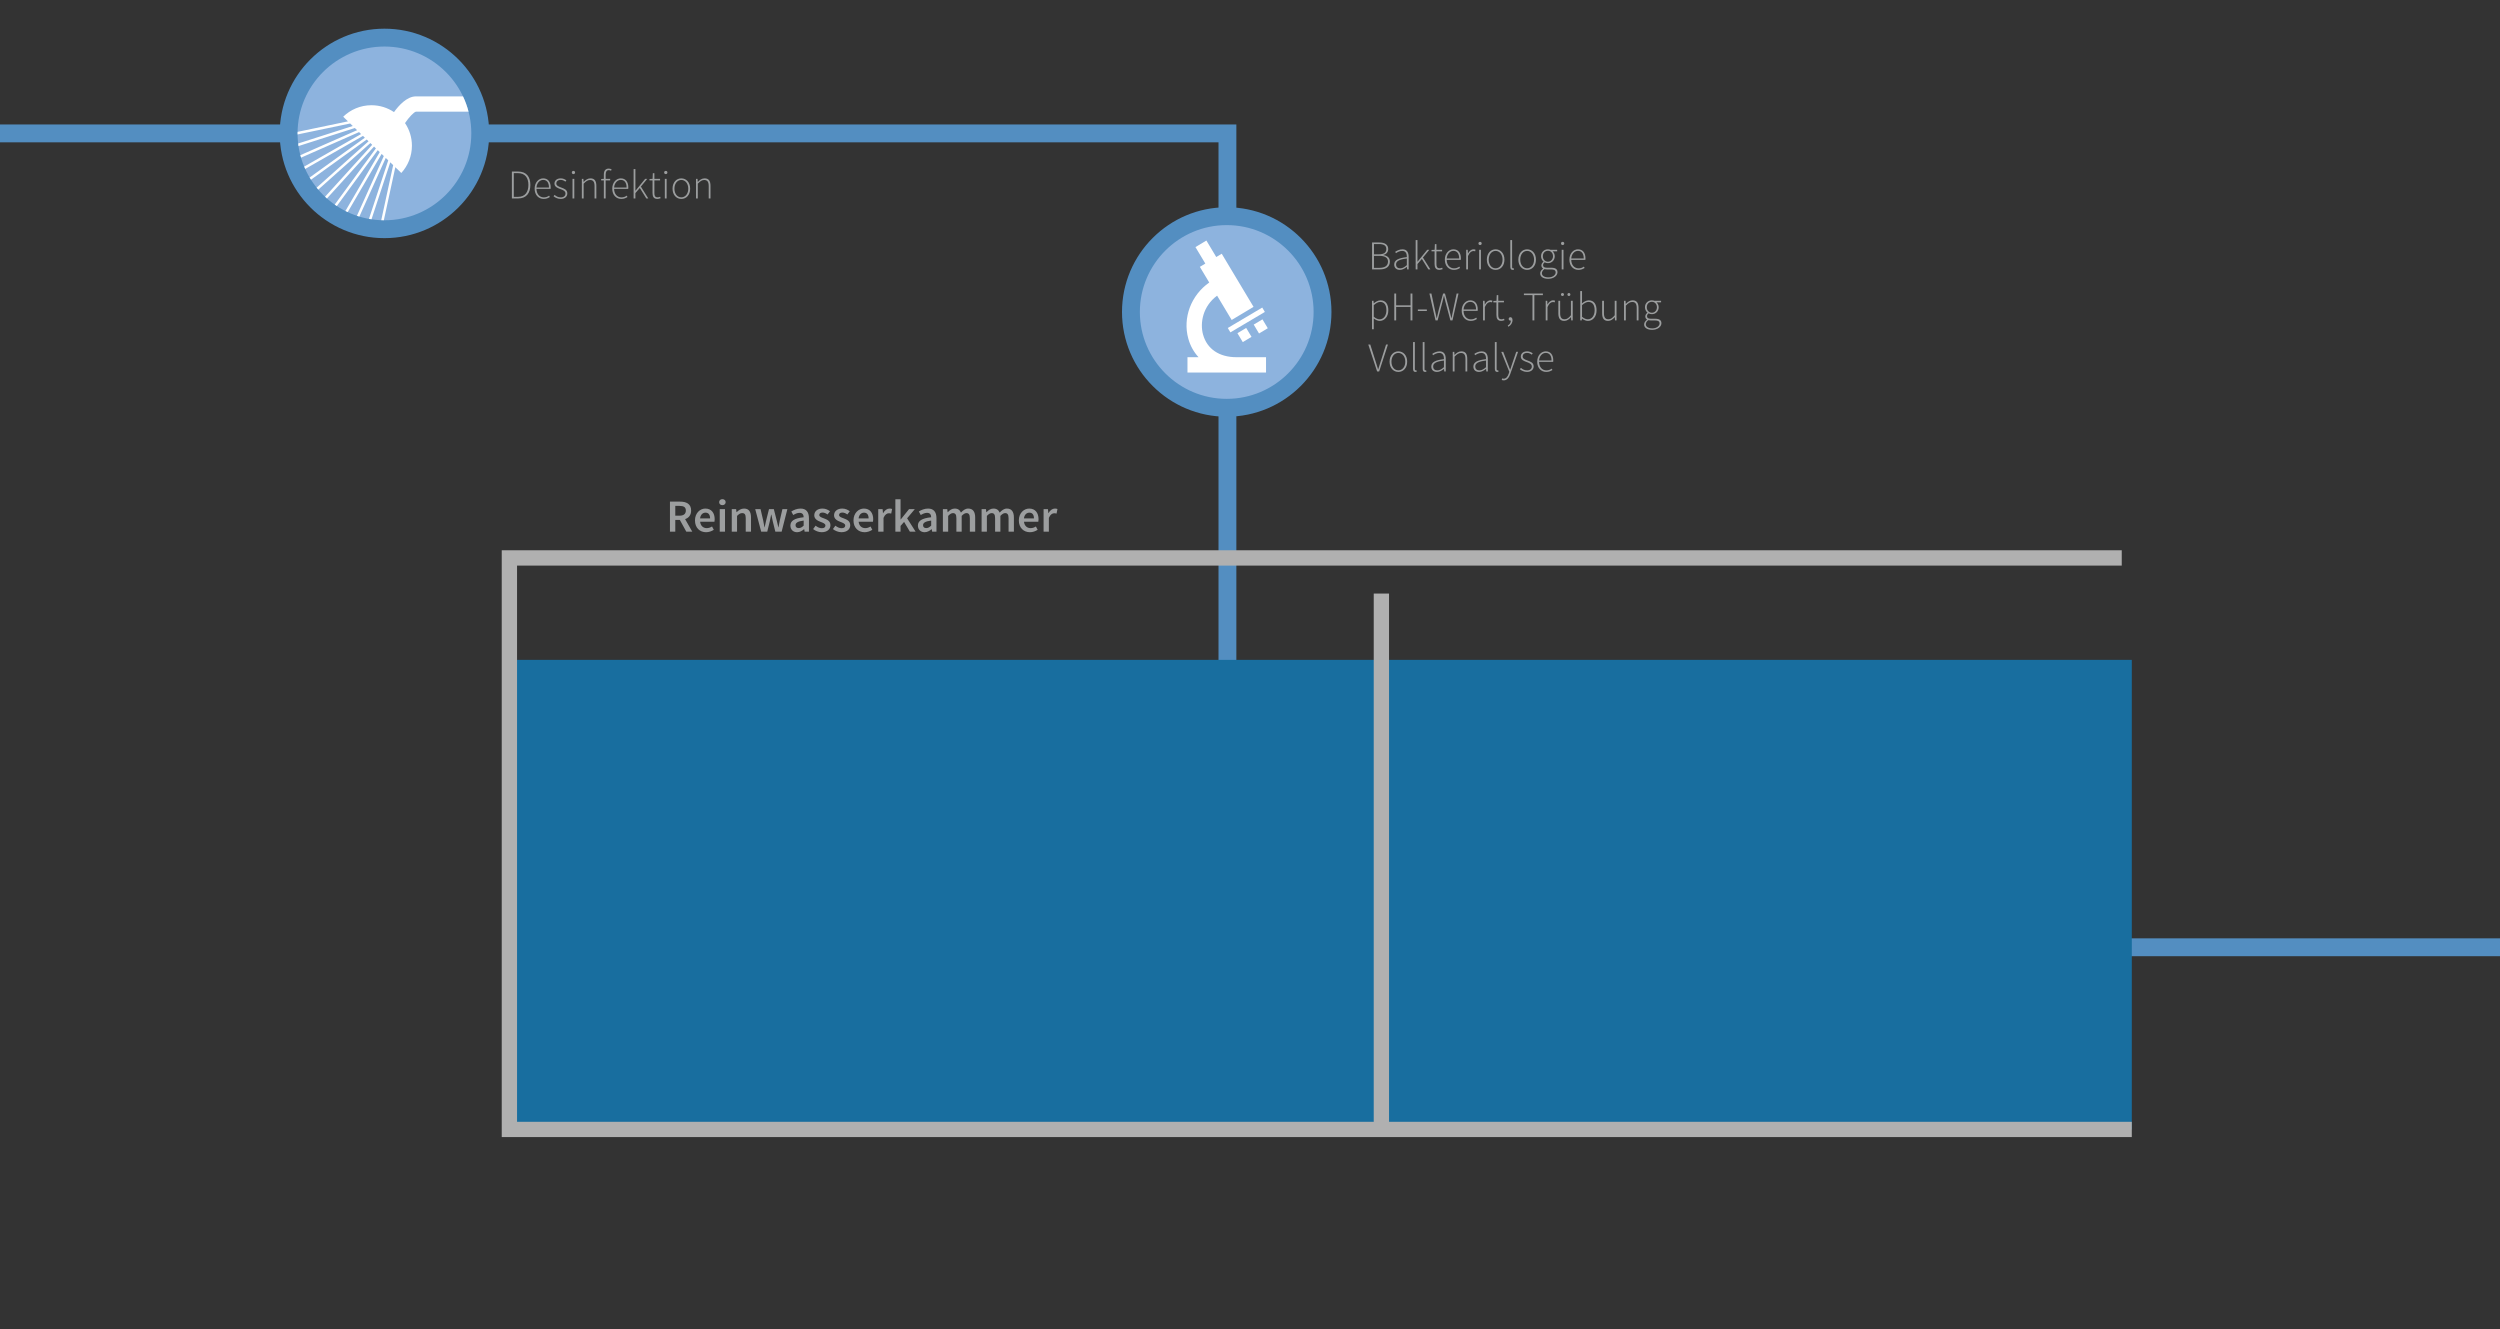<svg xmlns="http://www.w3.org/2000/svg" width="980" height="521" viewBox="1575.67 1384.377 980 521"><rect x="1575.67" y="1384.377" width="980" height="521" fill="#333333" stroke="none"/><path fill="#538EC1" d="M2060.324 1647.413h-7v-207.24H1575.67v-7h484.654"/><path fill="#8DB3DE" d="M1688.816 1436.674a37.554 37.554 0 1 0 75.108 0 37.554 37.554 0 1 0-75.108 0"/><path fill="#538EC1" d="M1726.37 1477.728c-22.637 0-41.054-18.417-41.054-41.054s18.417-41.054 41.054-41.054 41.054 18.417 41.054 41.054-18.417 41.054-41.054 41.054zm0-75.108c-18.777 0-34.054 15.276-34.054 34.054s15.276 34.054 34.054 34.054 34.054-15.276 34.054-34.054-15.277-34.054-34.054-34.054z"/><path fill="none" d="M1767.425 1436.67c0 22.64-18.42 41.06-41.06 41.06-22.63 0-41.05-18.42-41.05-41.06 0-22.63 18.42-41.05 41.05-41.05 22.64 0 41.06 18.42 41.06 41.05z"/><path fill="none" d="M1759.346 1428.158h-20.62c-.89.158-3.27 2.74-4.762 5.213l-5.143-3.088c1.145-1.906 5.237-8.124 9.906-8.124h18.44c-5.46-11.536-17.21-19.538-30.797-19.538-18.778 0-34.055 15.276-34.055 34.054s15.276 34.054 34.054 34.054 34.053-15.276 34.053-34.054c0-2.94-.374-5.793-1.077-8.516z"/><path fill="none" d="M1726.37 1402.62c-18.57 0-33.708 14.946-34.038 33.44l28.273-5.89.203.978-28.48 5.934c.013 1.197.09 2.38.225 3.544l28.552-9.15.305.954-28.728 9.206c.178 1.21.416 2.403.718 3.57l28.34-12.48.4.915-28.464 12.537c.348 1.196.756 2.368 1.23 3.507l27.593-15.783.495.868-27.687 15.836c.52 1.153 1.1 2.273 1.738 3.355l26.33-18.97.585.81-26.39 19.013c.684 1.08 1.424 2.12 2.222 3.115l24.572-21.948.666.746-24.602 21.974c.835.98 1.724 1.915 2.663 2.796l22.36-24.633.74.672-22.36 24.635c.968.858 1.985 1.66 3.048 2.404l19.743-26.947.808.592-19.722 26.918c1.08.712 2.206 1.36 3.368 1.948l16.793-28.82.863.503-16.756 28.757c1.168.547 2.373 1.027 3.608 1.44l13.59-30.198.912.41-13.544 30.097c1.226.37 2.48.67 3.76.9l10.224-31.044.95.313-10.18 30.903c1.253.187 2.527.3 3.82.347l6.79-31.342.978.21-6.752 31.158c.08 0 .158.006.238.006 18.777 0 34.054-15.277 34.054-34.055s-15.275-34.055-34.052-34.055z"/><path fill="#FFF" d="M1757.167 1422.158h-18.44c-3.555 0-6.77 3.6-8.61 6.162-2.528-1.7-5.572-2.695-8.85-2.695-4.307 0-8.208 1.722-11.068 4.508l1.873 1.814-19.74 4.113c-.004.205-.016.407-.016.613 0 .137.01.27.01.408l20.614-4.294 1.014.98-21.4 6.858c.04.338.08.675.13 1.01l22.086-7.078.878.85-22.247 9.798c.086.327.184.648.277.972l22.747-10.018.79.765-22.31 12.76c.13.31.267.615.404.92l22.652-12.957.737.714-21.65 15.6c.17.286.345.57.523.853l21.855-15.746.712.688-20.346 18.173c.21.26.422.518.638.77l20.43-18.246.71.688-18.477 20.355c.243.228.49.453.74.674l18.455-20.334.732.708-16.14 22.03c.273.19.55.38.828.562l16.037-21.89.78.755-13.45 23.084c.3.15.598.3.9.44l13.29-22.807.857.83-10.54 23.418c.32.106.637.212.96.31l10.344-22.988.972.94-7.557 22.947c.33.06.66.122.994.172l7.36-22.346 1.137 1.102-4.678 21.592c.338.013.676.023 1.017.026l4.506-20.8 2.342 2.267c2.577-2.822 4.162-6.565 4.162-10.688 0-3.286-.998-6.337-2.707-8.87 1.48-2.222 3.49-4.33 4.29-4.473h20.62c-.536-2.083-1.272-4.09-2.176-6z"/><path fill="#538EC1" d="M2252.318 1752.206h303.687v7h-303.687z"/><path fill="#8DB3DE" d="M2018.996 1506.674a37.554 37.554 0 1 0 75.108 0 37.554 37.554 0 1 0-75.108 0"/><path fill="#538EC1" d="M2056.55 1547.728c-22.637 0-41.054-18.417-41.054-41.054s18.417-41.054 41.054-41.054 41.054 18.417 41.054 41.054-18.417 41.054-41.054 41.054zm0-75.108c-18.777 0-34.054 15.276-34.054 34.054s15.276 34.054 34.054 34.054 34.054-15.276 34.054-34.054-15.277-34.054-34.054-34.054z"/><path fill="#FFF" d="M2047.27 1515.55c-1.29-4.642-.046-11.192 5.507-15.27l5.705 9.526 4.29-2.57 2.144-1.283 2.145-1.285-12.474-20.827-2.145 1.286-3.87-6.463-4.29 2.568 3.872 6.464-2.145 1.285 3.683 6.146c-7.12 4.978-10.48 13.83-8.2 22.03.78 2.81 2.163 5.245 4.005 7.243h-4.34v6h30.792v-6h-11.586c-6.756 0-11.527-3.225-13.09-8.85z"/><path fill="#FFF" d="M2071.493 1506.66l-13.51 8.008-1.02-1.72 13.51-8.01zM2066.267 1516.42l-3.432 2.058-2.09-3.488 3.43-2.057zM2069.214 1515.103l-2.09-3.488 3.432-2.056 2.09 3.487z"/><path fill="#186E9F" d="M1775.352 1643.043v184.07h635.984v-184.07"/><path fill="#B0B0B0" d="M2411.336 1830.113h-638.984v-230.027h635.043v6h-629.043v218.027h632.984"/><path fill="#B0B0B0" d="M2114.174 1617.054h6v212.998h-6z"/><path fill="#9C9E9F" d="M1844.7 1592.79l-2.538-4.61h-1.782v4.61h-2.09v-11.775h3.962c2.45 0 4.34.864 4.34 3.493 0 1.8-.936 2.88-2.36 3.367l2.81 4.915h-2.34zm-4.32-6.266h1.657c1.62 0 2.484-.685 2.484-2.017 0-1.35-.864-1.818-2.483-1.818h-1.657v3.834zM1852.17 1583.733c2.396 0 3.656 1.73 3.656 4.195 0 .396-.037.756-.09.973h-5.618c.18 1.603 1.188 2.503 2.61 2.503.756 0 1.404-.233 2.053-.647l.704 1.296c-.848.56-1.91.954-3.025.954-2.45 0-4.358-1.71-4.358-4.627 0-2.882 1.998-4.647 4.07-4.647zm1.855 3.854c0-1.405-.594-2.25-1.8-2.25-1.046 0-1.945.773-2.126 2.25h3.925zM1857.57 1581.23c0-.702.54-1.188 1.277-1.188s1.28.486 1.28 1.188c0 .685-.542 1.17-1.28 1.17s-1.277-.485-1.277-1.17zm.234 2.72h2.07v8.84h-2.07v-8.84zM1862.52 1583.95h1.71l.145 1.187h.07c.794-.774 1.694-1.404 2.9-1.404 1.89 0 2.72 1.278 2.72 3.51v5.547h-2.07v-5.275c0-1.46-.415-2-1.387-2-.775 0-1.28.38-2.018 1.1v6.176h-2.07v-8.84zM1871.717 1583.95h2.09l1.062 4.59c.18.847.305 1.675.467 2.54h.072c.16-.865.34-1.71.558-2.54l1.152-4.59h1.89l1.17 4.59c.218.847.397 1.675.595 2.54h.072c.162-.865.307-1.693.47-2.54l1.062-4.59h1.942l-2.25 8.84h-2.467l-1.026-4.123c-.2-.828-.343-1.64-.54-2.575h-.073c-.162.937-.324 1.765-.52 2.593l-1.01 4.105h-2.376l-2.343-8.84zM1890.71 1587.137c-.02-.937-.415-1.73-1.605-1.73-.88 0-1.71.397-2.484.865l-.755-1.387c.973-.612 2.215-1.152 3.62-1.152 2.214 0 3.294 1.35 3.294 3.817v5.24h-1.693l-.162-.974h-.054c-.792.667-1.692 1.188-2.736 1.188-1.548 0-2.628-1.044-2.628-2.593 0-1.888 1.584-2.878 5.203-3.273zm-1.928 4.25c.72 0 1.278-.36 1.927-.974v-1.98c-2.396.307-3.19.937-3.19 1.818 0 .794.524 1.136 1.262 1.136zM1895.387 1590.45c.793.61 1.55.99 2.45.99.954 0 1.403-.45 1.403-1.064 0-.738-.953-1.062-1.89-1.422-1.17-.433-2.485-1.1-2.485-2.575 0-1.55 1.242-2.647 3.223-2.647 1.225 0 2.215.504 2.936 1.063l-.955 1.26c-.612-.45-1.243-.756-1.944-.756-.883 0-1.297.414-1.297.973 0 .684.88.972 1.835 1.314 1.207.45 2.54 1.025 2.54 2.683 0 1.513-1.208 2.736-3.44 2.736-1.206 0-2.484-.52-3.35-1.224l.972-1.333zM1903.146 1590.45c.79.61 1.55.99 2.45.99.952 0 1.403-.45 1.403-1.064 0-.738-.956-1.062-1.892-1.422-1.172-.433-2.486-1.1-2.486-2.575 0-1.55 1.244-2.647 3.225-2.647 1.225 0 2.215.504 2.934 1.063l-.952 1.26c-.613-.45-1.242-.756-1.945-.756-.883 0-1.297.414-1.297.973 0 .684.883.972 1.838 1.314 1.205.45 2.537 1.025 2.537 2.683 0 1.513-1.204 2.736-3.437 2.736-1.207 0-2.484-.52-3.35-1.224l.973-1.333zM1914.307 1583.733c2.395 0 3.656 1.73 3.656 4.195 0 .396-.037.756-.092.973h-5.616c.18 1.603 1.19 2.503 2.61 2.503.757 0 1.405-.233 2.054-.647l.7 1.296c-.845.56-1.907.954-3.022.954-2.45 0-4.357-1.71-4.357-4.627-.002-2.882 1.996-4.647 4.067-4.647zm1.855 3.854c0-1.405-.596-2.25-1.8-2.25-1.046 0-1.946.773-2.126 2.25h3.926zM1919.94 1583.95h1.71l.145 1.565h.072c.63-1.152 1.566-1.782 2.502-1.782.45 0 .737.054 1.007.18l-.36 1.8c-.306-.09-.54-.143-.917-.143-.703 0-1.55.485-2.09 1.818v5.4h-2.07v-8.84zM1926.654 1580.078h2.033v7.94h.055l3.277-4.07h2.267l-3.023 3.603 3.33 5.24h-2.25l-2.27-3.835-1.387 1.584v2.25h-2.033v-12.712zM1940.693 1587.137c-.018-.937-.414-1.73-1.602-1.73-.882 0-1.71.397-2.483.865l-.756-1.387c.972-.612 2.214-1.152 3.618-1.152 2.215 0 3.297 1.35 3.297 3.817v5.24h-1.693l-.162-.974h-.055c-.79.667-1.69 1.188-2.736 1.188-1.55 0-2.63-1.044-2.63-2.593 0-1.888 1.584-2.878 5.203-3.273zm-1.925 4.25c.72 0 1.277-.36 1.926-.974v-1.98c-2.395.307-3.186.937-3.186 1.818 0 .794.52 1.136 1.26 1.136zM1945.283 1583.95h1.71l.144 1.205h.072c.737-.792 1.603-1.422 2.7-1.422 1.297 0 2.035.594 2.45 1.584.845-.9 1.728-1.584 2.843-1.584 1.873 0 2.738 1.278 2.738 3.51v5.547h-2.09v-5.275c0-1.46-.43-2-1.35-2-.558 0-1.17.36-1.854 1.1v6.176h-2.07v-5.274c0-1.46-.432-2-1.37-2-.538 0-1.17.36-1.853 1.1v6.176h-2.07v-8.843zM1960.457 1583.95h1.71l.144 1.205h.073c.738-.792 1.604-1.422 2.7-1.422 1.298 0 2.036.594 2.45 1.584.846-.9 1.73-1.584 2.844-1.584 1.873 0 2.738 1.278 2.738 3.51v5.547h-2.09v-5.275c0-1.46-.432-2-1.35-2-.56 0-1.17.36-1.855 1.1v6.176h-2.07v-5.274c0-1.46-.432-2-1.37-2-.538 0-1.17.36-1.853 1.1v6.176h-2.07v-8.843zM1979.123 1583.733c2.395 0 3.656 1.73 3.656 4.195 0 .396-.038.756-.093.973h-5.617c.18 1.603 1.19 2.503 2.61 2.503.757 0 1.405-.233 2.054-.647l.7 1.296c-.845.56-1.907.954-3.022.954-2.45 0-4.357-1.71-4.357-4.627 0-2.882 1.998-4.647 4.068-4.647zm1.856 3.854c0-1.405-.597-2.25-1.802-2.25-1.045 0-1.945.773-2.125 2.25h3.926zM1984.756 1583.95h1.71l.146 1.565h.072c.63-1.152 1.566-1.782 2.502-1.782.45 0 .738.054 1.008.18l-.36 1.8c-.306-.09-.54-.143-.917-.143-.703 0-1.55.485-2.09 1.818v5.4h-2.07v-8.84zM1776.334 1451.62h2.433c3.25 0 4.802 2.05 4.802 5.234 0 3.2-1.554 5.314-4.786 5.314h-2.45v-10.547zm2.353 9.925c2.865 0 4.114-1.937 4.114-4.69 0-2.736-1.248-4.61-4.113-4.61h-1.616v9.3h1.617zM1788.59 1454.294c1.826 0 2.946 1.296 2.946 3.554 0 .19 0 .384-.032.576h-5.538c.032 1.937 1.17 3.33 2.897 3.33.832 0 1.488-.273 2.064-.69l.288.545c-.608.367-1.296.752-2.417.752-1.97 0-3.553-1.505-3.553-4.018 0-2.514 1.633-4.05 3.346-4.05zm2.273 3.585c0-1.97-.88-2.978-2.256-2.978-1.313 0-2.48 1.136-2.642 2.977h4.898zM1793.068 1460.776c.656.544 1.346.977 2.45.977 1.2 0 1.824-.704 1.824-1.52 0-.962-.993-1.378-1.873-1.698-1.17-.416-2.45-.88-2.45-2.192 0-1.12.88-2.05 2.48-2.05.817 0 1.634.337 2.194.8l-.385.497c-.513-.384-1.058-.688-1.842-.688-1.185 0-1.73.688-1.73 1.393 0 .848.897 1.216 1.81 1.553 1.2.447 2.513.848 2.513 2.353 0 1.153-.927 2.162-2.592 2.162-1.136 0-2.128-.48-2.817-1.057l.418-.53zM1799.82 1452.005c0-.4.29-.64.64-.64.354 0 .642.24.642.64 0 .368-.288.624-.64.624-.353 0-.64-.257-.64-.625zm.274 2.48h.703v7.684h-.703v-7.685zM1803.757 1454.485h.608l.064 1.185h.046c.785-.784 1.585-1.376 2.642-1.376 1.585 0 2.32.96 2.32 2.945v4.93h-.704v-4.835c0-1.633-.512-2.4-1.76-2.4-.913 0-1.57.48-2.514 1.44v5.794h-.704v-7.685zM1815.214 1451.3c-.32-.16-.64-.224-.93-.224-.815 0-1.2.64-1.2 1.745v1.665h1.777v.608h-1.775v7.075h-.704v-7.075h-1.056v-.544l1.057-.065v-1.712c0-1.52.69-2.306 1.905-2.306.353 0 .77.097 1.12.257l-.19.577zM1819.02 1454.294c1.825 0 2.946 1.296 2.946 3.554 0 .19 0 .384-.032.576h-5.538c.03 1.937 1.168 3.33 2.896 3.33.833 0 1.49-.273 2.065-.69l.288.545c-.608.367-1.297.752-2.417.752-1.97 0-3.554-1.505-3.554-4.018.002-2.514 1.635-4.05 3.347-4.05zm2.275 3.585c0-1.97-.88-2.978-2.258-2.978-1.313 0-2.48 1.136-2.64 2.977h4.898zM1824.044 1450.66h.704v8.483h.032l3.794-4.658h.816l-2.498 3.042 2.914 4.642h-.785l-2.544-4.114-1.73 2.017v2.097h-.703v-11.51zM1831.468 1455.094h-1.2v-.544l1.217-.064.096-2.225h.61v2.226h2.224v.608h-2.225v5.01c0 .977.238 1.633 1.295 1.633.29 0 .688-.11.96-.24l.192.577c-.447.16-.928.288-1.248.288-1.49 0-1.922-.944-1.922-2.32v-4.948zM1836.012 1452.005c0-.4.29-.64.64-.64s.642.24.642.64c0 .368-.29.624-.64.624s-.642-.257-.642-.625zm.272 2.48h.704v7.684h-.704v-7.685zM1842.75 1454.294c1.855 0 3.457 1.473 3.457 4.05 0 2.545-1.602 4.018-3.457 4.018-1.842 0-3.44-1.473-3.44-4.018 0-2.577 1.598-4.05 3.44-4.05zm0 7.442c1.552 0 2.72-1.376 2.72-3.393 0-2.033-1.168-3.426-2.72-3.426-1.553 0-2.705 1.393-2.705 3.426 0 2.017 1.152 3.393 2.705 3.393zM1848.508 1454.485h.608l.063 1.185h.048c.783-.784 1.584-1.376 2.64-1.376 1.585 0 2.32.96 2.32 2.945v4.93h-.702v-4.835c0-1.633-.513-2.4-1.762-2.4-.912 0-1.568.48-2.513 1.44v5.794h-.703v-7.685zM2113.52 1479.435h2.85c2.113 0 3.474.8 3.474 2.56 0 1.105-.624 1.986-1.873 2.306v.065c1.554.224 2.53 1.088 2.53 2.545 0 2.033-1.537 3.073-3.922 3.073h-3.057v-10.548zm2.546 4.64c2.177 0 3.04-.703 3.04-2.096 0-1.362-1.007-1.94-2.944-1.94h-1.904v4.035h1.808zm.32 5.3c2.098 0 3.378-.77 3.378-2.466 0-1.506-1.232-2.242-3.377-2.242h-2.13v4.706h2.13zM2127.154 1485.164c.033-1.168-.304-2.433-1.81-2.433-1.04 0-1.936.514-2.448.897l-.32-.528c.545-.385 1.602-.993 2.85-.993 1.825 0 2.434 1.313 2.434 2.96v4.915h-.593l-.08-.992h-.032c-.783.624-1.713 1.185-2.72 1.185-1.218 0-2.24-.656-2.24-2.113-.002-1.697 1.55-2.513 4.96-2.898zm-2.608 4.402c.88 0 1.665-.433 2.608-1.25v-2.607c-3.152.367-4.225 1.103-4.225 2.32 0 1.104.736 1.536 1.616 1.536zM2130.61 1478.474h.702v8.483h.033l3.793-4.658h.816l-2.497 3.04 2.913 4.643h-.784l-2.545-4.113-1.728 2.017v2.097h-.703v-11.51zM2138.033 1482.907h-1.2v-.544l1.216-.064.095-2.226h.61v2.225h2.224v.607h-2.226v5.01c0 .977.24 1.633 1.296 1.633.288 0 .688-.11.96-.24l.192.577c-.448.16-.93.288-1.25.288-1.487 0-1.92-.944-1.92-2.32v-4.948zM2145.394 1482.107c1.825 0 2.945 1.296 2.945 3.554 0 .192 0 .385-.033.577h-5.538c.03 1.937 1.168 3.33 2.896 3.33.832 0 1.488-.273 2.064-.69l.288.545c-.608.368-1.296.753-2.417.753-1.968 0-3.552-1.505-3.552-4.018s1.633-4.05 3.346-4.05zm2.272 3.585c0-1.97-.88-2.977-2.256-2.977-1.313 0-2.48 1.136-2.642 2.977h4.898zM2150.416 1482.3h.608l.063 1.424h.05c.51-.944 1.263-1.616 2.175-1.616.29 0 .513.032.77.16l-.16.64c-.257-.096-.4-.128-.705-.128-.688 0-1.504.528-2.097 1.97v5.233h-.704v-7.684zM2155.217 1479.818c0-.4.287-.64.64-.64s.64.24.64.64c0 .368-.287.624-.64.624s-.64-.255-.64-.624zm.27 2.48h.705v7.685h-.704v-7.684zM2161.953 1482.107c1.855 0 3.457 1.473 3.457 4.05 0 2.545-1.602 4.018-3.457 4.018-1.842 0-3.44-1.473-3.44-4.018 0-2.577 1.598-4.05 3.44-4.05zm0 7.443c1.552 0 2.72-1.376 2.72-3.393 0-2.033-1.168-3.426-2.72-3.426-1.553 0-2.705 1.394-2.705 3.427 0 2.017 1.152 3.393 2.705 3.393zM2167.71 1478.474h.705v10.58c0 .337.144.496.337.496.063 0 .127 0 .287-.03l.128.575c-.145.048-.29.08-.513.08-.624 0-.944-.385-.944-1.217v-10.484zM2174.304 1482.107c1.857 0 3.458 1.473 3.458 4.05 0 2.545-1.6 4.018-3.458 4.018-1.84 0-3.44-1.473-3.44-4.018 0-2.577 1.6-4.05 3.44-4.05zm0 7.443c1.553 0 2.722-1.376 2.722-3.393 0-2.033-1.17-3.426-2.722-3.426s-2.704 1.394-2.704 3.427c0 2.017 1.152 3.393 2.704 3.393zM2180.56 1489.694v-.064c-.385-.224-.673-.64-.673-1.232 0-.688.496-1.168.832-1.408v-.064c-.48-.416-.96-1.185-.96-2.112 0-1.585 1.2-2.705 2.704-2.705.416 0 .768.095 1.008.19h2.61v.593h-1.794c.496.433.85 1.12.85 1.937 0 1.568-1.17 2.705-2.674 2.705-.433 0-.93-.11-1.28-.32-.337.272-.625.593-.625 1.104 0 .56.32 1.008 1.472 1.008h1.648c1.73 0 2.53.544 2.53 1.76 0 1.33-1.426 2.594-3.635 2.594-1.937 0-3.153-.832-3.153-2.13 0-.673.432-1.346 1.137-1.858zm2.095 3.41c1.73 0 2.833-.977 2.833-1.937 0-.85-.624-1.17-1.776-1.17h-1.648c-.16 0-.56-.03-.96-.127-.705.48-1.01 1.072-1.01 1.617 0 .96.928 1.617 2.56 1.617zm1.793-8.29c0-1.298-.896-2.13-1.984-2.13-1.09 0-2 .816-2 2.13 0 1.295.927 2.16 2 2.16 1.056 0 1.984-.866 1.984-2.16zM2187.582 1479.818c0-.4.288-.64.64-.64s.642.24.642.64c0 .368-.288.624-.64.624s-.642-.255-.642-.624zm.272 2.48h.704v7.685h-.704v-7.684zM2194.224 1482.107c1.824 0 2.945 1.296 2.945 3.554 0 .192 0 .385-.033.577h-5.538c.03 1.937 1.167 3.33 2.896 3.33.832 0 1.488-.273 2.064-.69l.288.545c-.608.368-1.297.753-2.417.753-1.968 0-3.553-1.505-3.553-4.018s1.634-4.05 3.347-4.05zm2.272 3.585c0-1.97-.88-2.977-2.257-2.977-1.314 0-2.48 1.136-2.642 2.977h4.898zM2114.193 1510.654v2.802h-.704V1502.3h.607l.064.96h.048c.753-.593 1.665-1.152 2.61-1.152 2.048 0 3.072 1.536 3.072 3.922 0 2.608-1.585 4.146-3.394 4.146-.72 0-1.504-.353-2.305-.944v1.422zm2.274-1.104c1.553 0 2.673-1.44 2.673-3.52 0-1.89-.673-3.3-2.433-3.3-.77 0-1.585.45-2.514 1.266v4.562c.88.72 1.68.992 2.274.992zM2122.225 1499.435h.736v4.625h5.636v-4.625h.736v10.548h-.736v-5.282h-5.635v5.283h-.735v-10.548zM2131.473 1505.677h3.52v.624h-3.52v-.623zM2136 1499.435h.785l1.313 6.21c.256 1.152.496 2.305.736 3.44h.063c.24-1.136.528-2.288.8-3.44l1.665-6.21h.736l1.665 6.21c.27 1.152.56 2.29.832 3.44h.064c.24-1.15.463-2.288.703-3.44l1.313-6.21h.736l-2.37 10.548h-.815l-1.92-7.235c-.192-.832-.368-1.552-.562-2.385h-.063c-.176.833-.384 1.553-.576 2.385l-1.89 7.235h-.815l-2.4-10.548zM2152.002 1502.107c1.824 0 2.945 1.296 2.945 3.554 0 .192 0 .385-.032.577h-5.538c.03 1.937 1.168 3.33 2.896 3.33.833 0 1.49-.273 2.065-.69l.288.545c-.608.368-1.297.753-2.417.753-1.97 0-3.555-1.505-3.555-4.018s1.634-4.05 3.347-4.05zm2.273 3.585c0-1.97-.88-2.977-2.258-2.977-1.313 0-2.48 1.136-2.64 2.977h4.898zM2157.024 1502.3h.608l.064 1.424h.047c.513-.944 1.266-1.616 2.178-1.616.288 0 .513.032.77.16l-.16.64c-.257-.096-.4-.128-.704-.128-.69 0-1.506.528-2.098 1.97v5.233h-.704v-7.684zM2162.27 1502.907h-1.198v-.544l1.216-.064.097-2.226h.607v2.225h2.225v.607h-2.225v5.01c0 .977.24 1.633 1.297 1.633.287 0 .687-.11.96-.24l.19.577c-.447.16-.927.288-1.247.288-1.488 0-1.922-.944-1.922-2.32v-4.948zM2166.703 1511.983c.72-.385 1.217-1.057 1.232-1.937-.063.016-.128.016-.19.016-.37 0-.674-.24-.674-.672 0-.433.338-.673.69-.673.48 0 .815.433.815 1.137 0 1.168-.688 2.097-1.648 2.61l-.224-.48zM2176.4 1500.074h-3.36v-.64h7.44v.64h-3.344v9.908h-.736v-9.908zM2181.583 1502.3h.608l.064 1.424h.05c.51-.944 1.263-1.616 2.176-1.616.288 0 .512.032.768.16l-.16.64c-.256-.096-.4-.128-.704-.128-.688 0-1.504.528-2.097 1.97v5.233h-.704v-7.684zM2186.543 1502.3h.704v4.833c0 1.633.513 2.4 1.745 2.4.912 0 1.585-.48 2.48-1.567v-5.667h.705v7.683h-.593l-.08-1.28h-.03c-.754.88-1.554 1.473-2.61 1.473-1.585 0-2.32-.96-2.32-2.945v-4.93zm1.024-2.482c0-.32.256-.576.593-.576.336 0 .592.256.592.576 0 .336-.256.592-.592.592-.337 0-.593-.256-.593-.592zm2.53 0c0-.32.256-.576.592-.576.32 0 .575.256.575.576 0 .336-.256.592-.576.592-.337 0-.593-.256-.593-.592zM2195.12 1498.474h.703v3.33l-.032 1.504c.785-.656 1.714-1.2 2.658-1.2 2.05 0 3.073 1.536 3.073 3.922 0 2.608-1.583 4.146-3.393 4.146-.736 0-1.584-.353-2.305-.913h-.032l-.08.72h-.592v-11.51zm2.977 11.076c1.552 0 2.673-1.44 2.673-3.52 0-1.89-.673-3.3-2.434-3.3-.768 0-1.6.45-2.513 1.266v4.562c.85.72 1.68.992 2.274.992zM2203.71 1502.3h.705v4.833c0 1.633.513 2.4 1.745 2.4.912 0 1.585-.48 2.48-1.567v-5.667h.705v7.683h-.593l-.08-1.28h-.03c-.754.88-1.554 1.473-2.61 1.473-1.585 0-2.32-.96-2.32-2.945v-4.93zM2212.287 1502.3h.608l.063 1.184h.05c.783-.784 1.583-1.376 2.64-1.376 1.585 0 2.32.96 2.32 2.945v4.93h-.704v-4.834c0-1.634-.512-2.402-1.76-2.402-.913 0-1.57.48-2.514 1.44v5.795h-.704v-7.684zM2221.295 1509.694v-.064c-.384-.224-.672-.64-.672-1.232 0-.688.496-1.168.832-1.408v-.064c-.48-.416-.96-1.185-.96-2.112 0-1.585 1.2-2.705 2.705-2.705.416 0 .768.095 1.008.19h2.61v.593h-1.794c.496.433.85 1.12.85 1.937 0 1.568-1.17 2.705-2.674 2.705-.433 0-.93-.11-1.28-.32-.337.272-.625.593-.625 1.104 0 .56.32 1.008 1.473 1.008h1.648c1.73 0 2.53.544 2.53 1.76 0 1.33-1.426 2.594-3.635 2.594-1.936 0-3.152-.832-3.152-2.13 0-.673.433-1.346 1.137-1.858zm2.097 3.41c1.73 0 2.833-.977 2.833-1.937 0-.85-.624-1.17-1.776-1.17h-1.65c-.16 0-.56-.03-.96-.127-.704.48-1.008 1.072-1.008 1.617 0 .96.927 1.617 2.56 1.617zm1.793-8.29c0-1.298-.896-2.13-1.984-2.13s-2 .816-2 2.13c0 1.295.928 2.16 2 2.16 1.056 0 1.985-.866 1.985-2.16zM2112.033 1519.435h.783l1.953 6.162c.4 1.28.67 2.257 1.103 3.537h.063c.433-1.28.72-2.257 1.12-3.537l1.954-6.162h.736l-3.44 10.548h-.802l-3.47-10.548zM2123.826 1522.107c1.857 0 3.457 1.473 3.457 4.05 0 2.545-1.6 4.018-3.457 4.018-1.84 0-3.44-1.473-3.44-4.018 0-2.577 1.6-4.05 3.44-4.05zm0 7.443c1.553 0 2.72-1.376 2.72-3.393 0-2.033-1.167-3.426-2.72-3.426s-2.705 1.394-2.705 3.427c0 2.017 1.153 3.393 2.706 3.393zM2129.585 1518.474h.704v10.58c0 .337.144.496.335.496.064 0 .13 0 .29-.03l.126.575c-.143.048-.286.08-.51.08-.625 0-.945-.385-.945-1.217v-10.484zM2133.377 1518.474h.704v10.58c0 .337.145.496.338.496.063 0 .127 0 .287-.03l.13.575c-.146.048-.29.08-.514.08-.623 0-.943-.385-.943-1.217v-10.484zM2141.7 1525.164c.03-1.168-.306-2.433-1.81-2.433-1.04 0-1.938.514-2.45.897l-.32-.528c.545-.385 1.602-.993 2.85-.993 1.825 0 2.433 1.313 2.433 2.96v4.915h-.592l-.08-.992h-.03c-.785.624-1.713 1.185-2.722 1.185-1.216 0-2.24-.656-2.24-2.113-.002-1.697 1.55-2.513 4.96-2.898zm-2.61 4.402c.88 0 1.664-.433 2.61-1.25v-2.607c-3.155.367-4.228 1.103-4.228 2.32 0 1.104.737 1.536 1.618 1.536zM2145.153 1522.3h.608l.065 1.184h.047c.785-.784 1.585-1.376 2.642-1.376 1.585 0 2.32.96 2.32 2.945v4.93h-.704v-4.834c0-1.634-.512-2.402-1.76-2.402-.913 0-1.57.48-2.514 1.44v5.795h-.704v-7.684zM2158.195 1525.164c.03-1.168-.305-2.433-1.81-2.433-1.04 0-1.937.514-2.448.897l-.32-.528c.544-.385 1.6-.993 2.85-.993 1.824 0 2.432 1.313 2.432 2.96v4.915h-.593l-.08-.992h-.03c-.786.624-1.714 1.185-2.723 1.185-1.216 0-2.24-.656-2.24-2.113-.002-1.697 1.55-2.513 4.96-2.898zm-2.61 4.402c.882 0 1.665-.433 2.61-1.25v-2.607c-3.154.367-4.227 1.103-4.227 2.32 0 1.104.737 1.536 1.618 1.536zM2161.65 1518.474h.703v10.58c0 .337.145.496.336.496.063 0 .128 0 .288-.03l.127.575c-.144.048-.287.08-.512.08-.624 0-.944-.385-.944-1.217v-10.484zM2165.137 1532.832c.945 0 1.585-.865 1.97-2.033l.208-.673-3.154-7.828h.77l1.857 4.833c.24.64.544 1.473.832 2.146h.062c.24-.674.496-1.506.705-2.147l1.648-4.834h.72l-3.04 8.643c-.433 1.28-1.2 2.546-2.578 2.546-.287 0-.576-.065-.783-.16l.16-.626c.16.064.4.128.623.128zM2171.873 1528.59c.656.544 1.344.977 2.448.977 1.202 0 1.826-.704 1.826-1.52 0-.962-.992-1.378-1.873-1.698-1.168-.417-2.45-.88-2.45-2.193 0-1.12.882-2.05 2.482-2.05.816 0 1.633.337 2.193.8l-.385.497c-.512-.384-1.057-.688-1.84-.688-1.186 0-1.73.688-1.73 1.393 0 .847.896 1.215 1.81 1.552 1.2.447 2.513.848 2.513 2.353 0 1.152-.93 2.16-2.594 2.16-1.136 0-2.13-.48-2.816-1.056l.417-.53zM2181.603 1522.107c1.824 0 2.945 1.296 2.945 3.554 0 .192 0 .385-.032.577h-5.538c.032 1.937 1.168 3.33 2.897 3.33.832 0 1.488-.273 2.064-.69l.287.545c-.608.368-1.297.753-2.417.753-1.97 0-3.554-1.505-3.554-4.018s1.634-4.05 3.347-4.05zm2.272 3.585c0-1.97-.88-2.977-2.257-2.977-1.313 0-2.48 1.136-2.64 2.977h4.897z"/></svg>